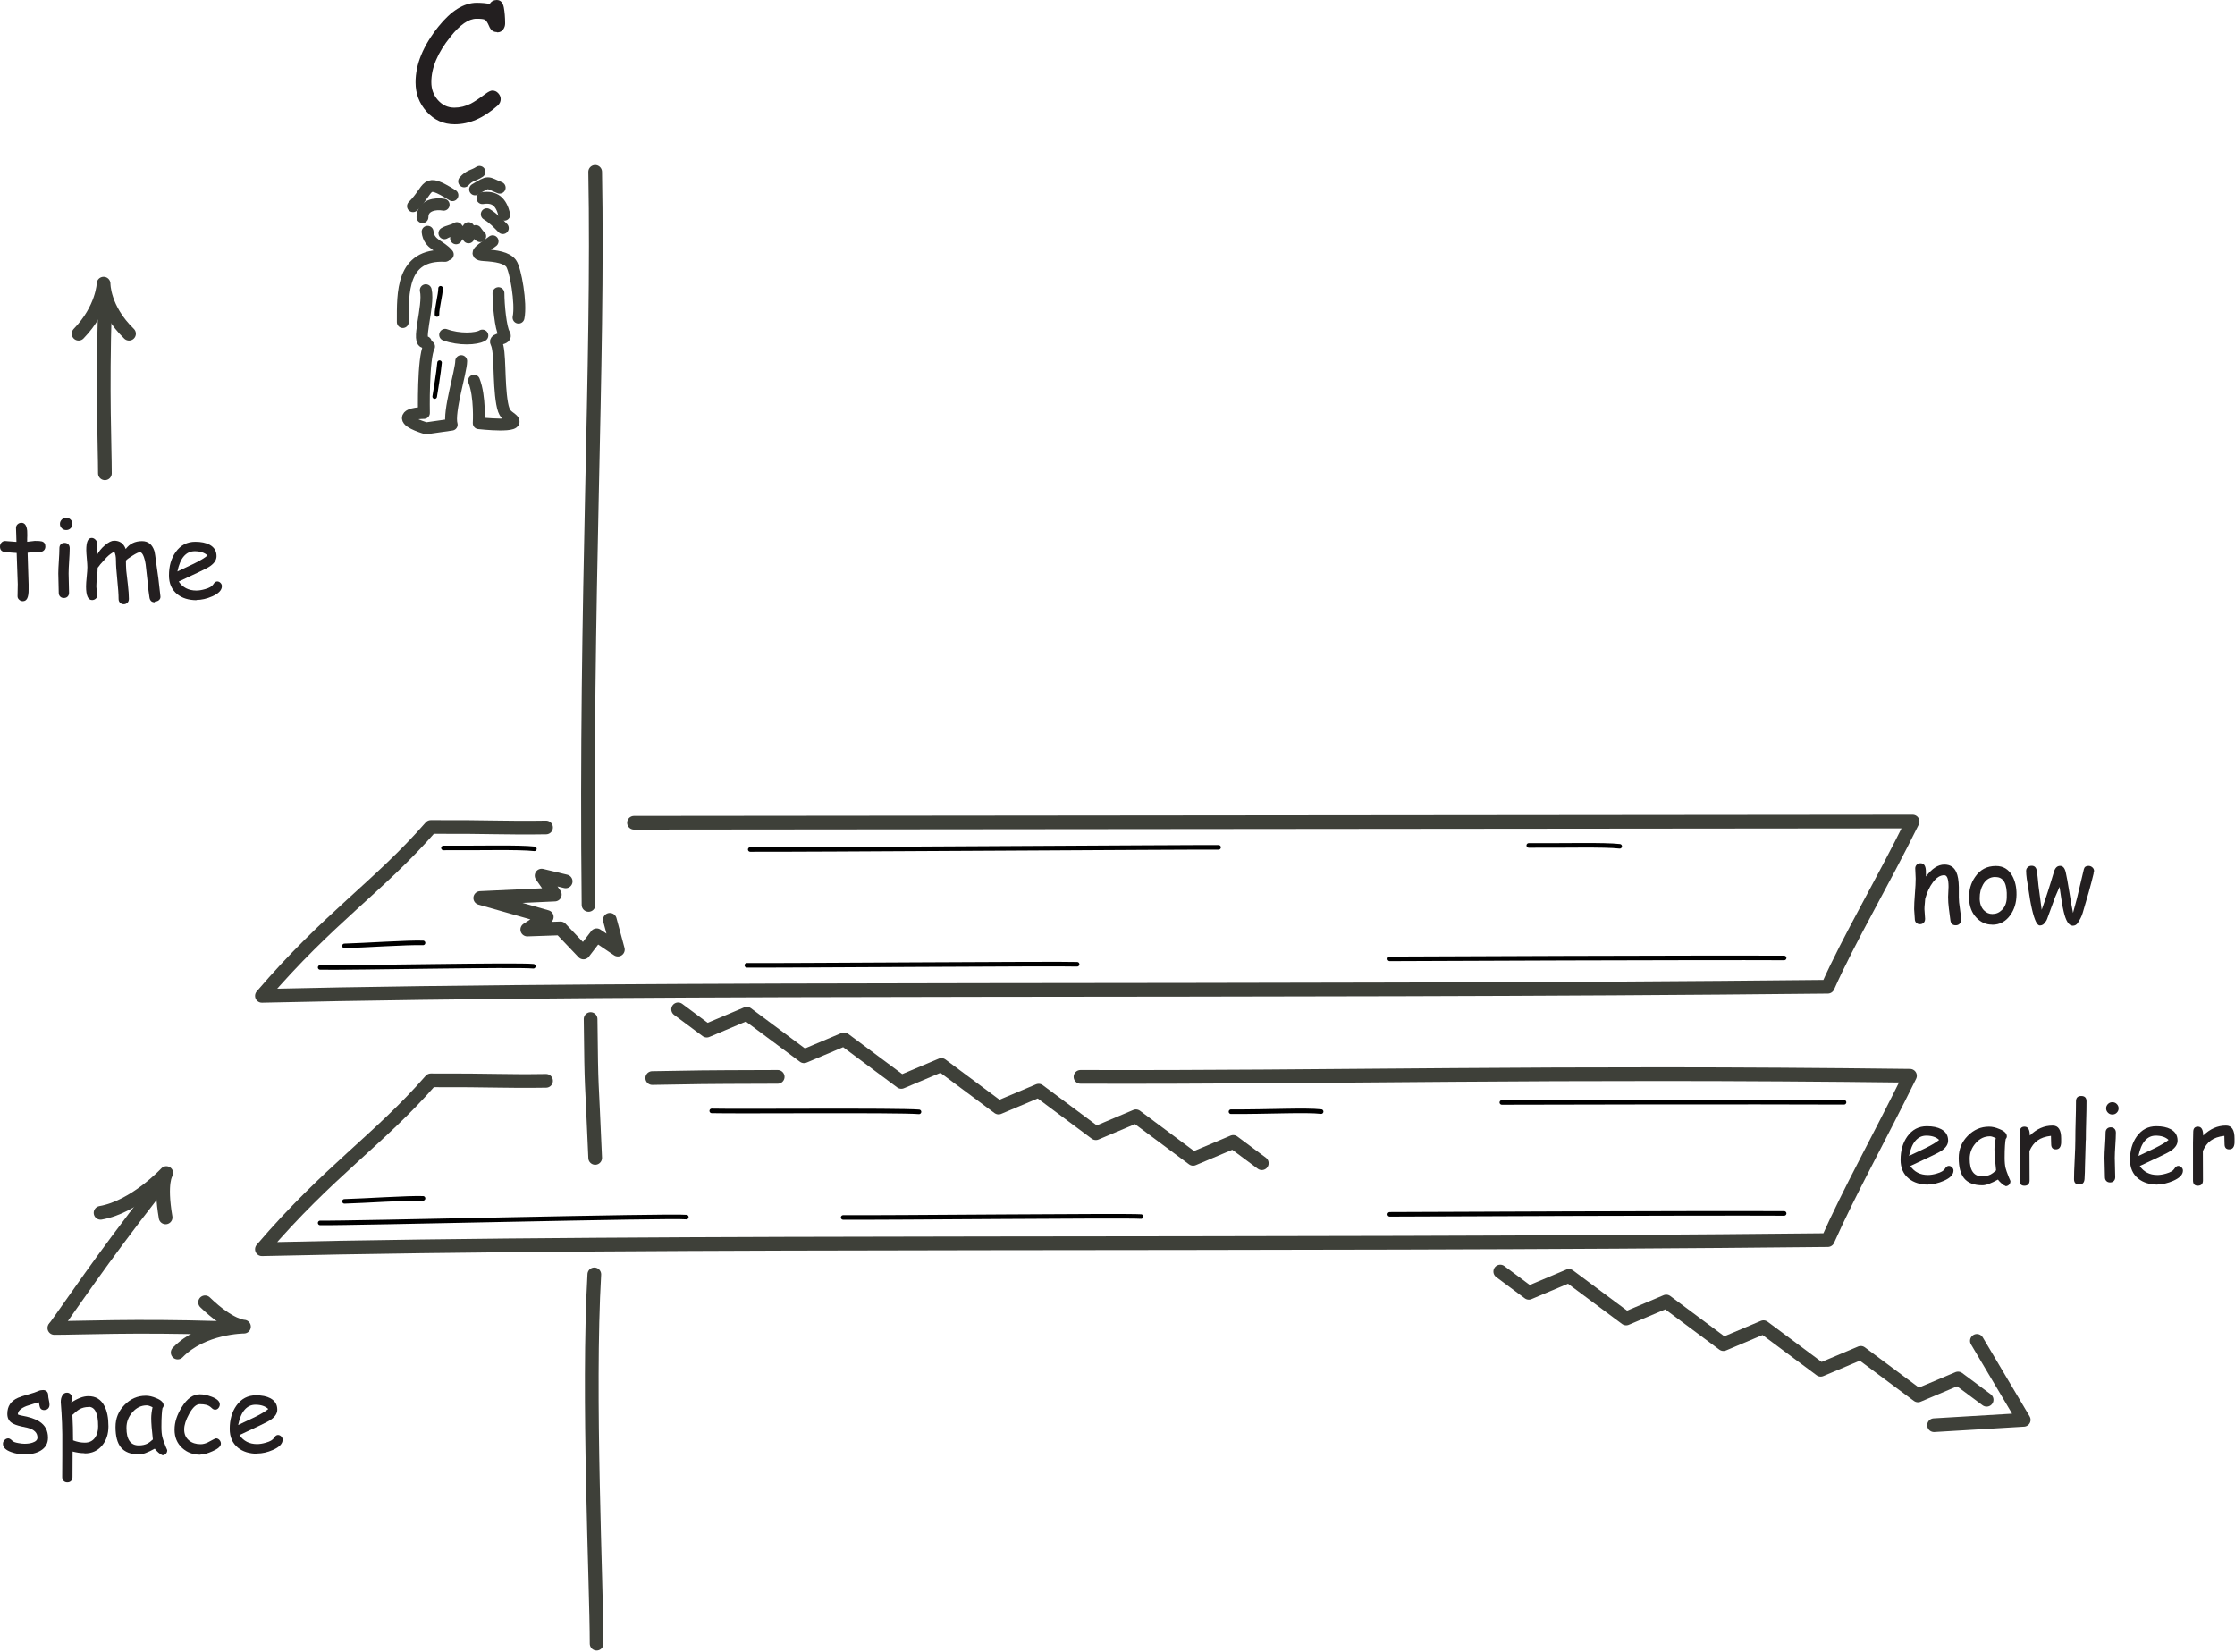 <?xml version="1.0" encoding="UTF-8" standalone="no"?>
<!DOCTYPE svg PUBLIC "-//W3C//DTD SVG 1.1//EN" "http://www.w3.org/Graphics/SVG/1.1/DTD/svg11.dtd">
<svg width="100%" height="100%" viewBox="0 0 1020 754" version="1.1" xmlns="http://www.w3.org/2000/svg" xmlns:xlink="http://www.w3.org/1999/xlink" xml:space="preserve" xmlns:serif="http://www.serif.com/" style="fill-rule:evenodd;clip-rule:evenodd;stroke-linecap:round;stroke-linejoin:round;stroke-miterlimit:2;">
    <g transform="matrix(1,0,0,1,-1.4,-36.15)">
        <g transform="matrix(4.167,0,0,4.167,0,0)">
            <path d="M64.793,107.788C64.418,74.082 65.918,48.577 65.52,27.5" style="fill:none;stroke:rgb(62,64,57);stroke-width:1.5px;"/>
        </g>
        <g transform="matrix(4.167,0,0,4.167,0,0)">
            <path d="M65.52,135.5C65.111,125.677 65.116,128.961 65.02,120.288" style="fill:none;stroke:rgb(62,64,57);stroke-width:1.5px;"/>
        </g>
        <g transform="matrix(4.167,0,0,4.167,0,0)">
            <path d="M49.007,34.221C49.444,33.954 49.951,33.939 50.367,33.661" style="fill:none;stroke:rgb(62,64,57);stroke-width:1.3px;"/>
        </g>
        <g transform="matrix(4.167,0,0,4.167,0,0)">
            <path d="M51.648,33.661L51.648,34.674" style="fill:none;stroke:rgb(62,64,57);stroke-width:1.3px;"/>
        </g>
        <g transform="matrix(4.167,0,0,4.167,0,0)">
            <path d="M50.927,34.061C50.711,34.299 50.431,34.494 50.287,34.781" style="fill:none;stroke:rgb(62,64,57);stroke-width:1.3px;"/>
        </g>
        <g transform="matrix(4.167,0,0,4.167,0,0)">
            <path d="M49.887,30.06C46.719,28.08 47.539,29.288 45.566,31.26" style="fill:none;stroke:rgb(62,64,57);stroke-width:1.3px;"/>
        </g>
        <g transform="matrix(4.167,0,0,4.167,0,0)">
            <path d="M48.927,31.1C48.044,30.93 46.606,31.146 46.606,32.46" style="fill:none;stroke:rgb(62,64,57);stroke-width:1.3px;"/>
        </g>
        <g transform="matrix(4.167,0,0,4.167,0,0)">
            <path d="M52.368,29.42C53.968,28.459 53.616,28.655 55.062,29.233" style="fill:none;stroke:rgb(62,64,57);stroke-width:1.3px;"/>
        </g>
        <g transform="matrix(4.167,0,0,4.167,0,0)">
            <path d="M53.168,30.38C54.552,30.167 55.221,30.804 55.568,32.194" style="fill:none;stroke:rgb(62,64,57);stroke-width:1.3px;"/>
        </g>
        <g transform="matrix(4.167,0,0,4.167,0,0)">
            <path d="M53.648,32.14C54.412,32.613 54.822,33.074 55.408,33.661" style="fill:none;stroke:rgb(62,64,57);stroke-width:1.3px;"/>
        </g>
        <g transform="matrix(4.167,0,0,4.167,0,0)">
            <path d="M51.167,28.54C51.757,27.851 52.177,27.946 52.848,27.499" style="fill:none;stroke:rgb(62,64,57);stroke-width:1.3px;"/>
        </g>
        <g transform="matrix(4.167,0,0,4.167,0,0)">
            <path d="M52.448,33.981C52.887,34.53 52.671,34.412 52.928,34.541" style="fill:none;stroke:rgb(62,64,57);stroke-width:1.3px;"/>
        </g>
        <g transform="matrix(4.167,0,0,4.167,0,0)">
            <path d="M47.166,34.061C47.317,35.491 48.598,35.564 49.38,36.541" style="fill:none;stroke:rgb(62,64,57);stroke-width:1.3px;"/>
        </g>
        <g transform="matrix(4.167,0,0,4.167,0,0)">
            <path d="M49.087,36.702C44.288,36.474 44.451,40.768 44.451,43.949" style="fill:none;stroke:rgb(62,64,57);stroke-width:1.3px;"/>
        </g>
        <g transform="matrix(4.167,0,0,4.167,0,0)">
            <path d="M46.968,40.461C47.376,42.202 45.832,46.468 46.968,46.143" style="fill:none;stroke:rgb(62,64,57);stroke-width:1.3px;"/>
        </g>
        <g transform="matrix(4.167,0,0,4.167,0,0)">
            <path d="M47.327,46.624C46.645,47.93 46.766,53.906 46.766,53.906C46.766,53.906 45.006,53.906 45.006,54.466C45.006,55.026 47.006,55.586 47.006,55.586L49.807,55.186C49.407,53.826 50.847,49.344 50.847,48.224" style="fill:none;stroke:rgb(62,64,57);stroke-width:1.3px;"/>
        </g>
        <g transform="matrix(4.167,0,0,4.167,0,0)">
            <path d="M54.288,35.101C53.248,35.901 51.968,36.541 53.328,36.621C54.688,36.702 55.833,36.89 56.313,37.53C56.793,38.17 57.451,41.917 57.126,43.461" style="fill:none;stroke:rgb(62,64,57);stroke-width:1.3px;"/>
        </g>
        <g transform="matrix(4.167,0,0,4.167,0,0)">
            <path d="M54.928,40.782C54.928,42.063 55.168,44.623 55.568,45.264C55.969,45.904 54.396,45.689 54.688,46.224C55.168,47.104 54.91,50.477 55.328,52.865C55.539,54.068 55.876,54.141 56.369,54.546C57.676,55.577 52.768,55.026 52.768,55.026C52.768,55.026 52.941,52.114 52.251,50.368" style="fill:none;stroke:rgb(62,64,57);stroke-width:1.3px;"/>
        </g>
        <g transform="matrix(4.167,0,0,4.167,0,0)">
            <path d="M49.087,45.344C50.607,45.904 52.528,45.824 53.168,45.424" style="fill:none;stroke:rgb(62,64,57);stroke-width:1.3px;"/>
        </g>
        <g transform="matrix(4.167,0,0,4.167,0,0)">
            <path d="M8.942,45.225C11.594,42.485 11.682,39.745 11.682,39.745C11.682,39.745 11.638,42.485 14.467,45.225" style="fill:none;stroke:rgb(62,64,57);stroke-width:1.5px;"/>
        </g>
        <g transform="matrix(4.167,0,0,4.167,0,0)">
            <path d="M11.826,42.341C11.538,51.86 11.826,57.629 11.826,60.514" style="fill:none;stroke:rgb(62,64,57);stroke-width:1.5px;"/>
        </g>
        <g transform="matrix(4.167,0,0,4.167,0,0)">
            <path d="M4.74,69.155C4.656,69.155 4.56,69.155 4.452,69.143C4.344,69.131 4.248,69.131 4.164,69.131C4.068,69.131 3.804,69.155 3.36,69.215L3.468,72.683L3.468,73.235C3.48,74.099 3.276,74.519 2.844,74.519C2.688,74.519 2.556,74.471 2.436,74.363C2.316,74.255 2.256,74.135 2.256,73.979C2.256,73.835 2.256,73.619 2.268,73.319C2.28,73.019 2.28,72.803 2.28,72.659L2.16,69.239C1.872,69.227 1.44,69.191 0.852,69.131C0.504,69.083 0.336,68.891 0.336,68.543C0.336,68.375 0.384,68.231 0.492,68.111C0.6,67.991 0.732,67.931 0.9,67.931L2.136,68.027C2.136,67.823 2.124,67.559 2.112,67.223C2.1,66.887 2.088,66.647 2.088,66.503C2.088,66.335 2.148,66.203 2.268,66.095C2.388,65.987 2.52,65.939 2.688,65.939C3.048,65.939 3.252,66.227 3.312,66.803C3.324,66.947 3.324,67.115 3.324,67.319L3.312,67.655L3.312,68.015C3.804,67.955 4.08,67.919 4.152,67.919C4.56,67.919 4.824,67.943 4.944,67.979C5.184,68.063 5.304,68.243 5.304,68.531C5.304,68.699 5.256,68.843 5.148,68.951C5.04,69.059 4.908,69.119 4.74,69.119L4.74,69.155Z" style="fill:rgb(35,31,32);fill-rule:nonzero;"/>
        </g>
        <g transform="matrix(4.167,0,0,4.167,0,0)">
            <path d="M7.586,66.731C7.394,66.731 7.238,66.671 7.106,66.539C6.974,66.407 6.902,66.251 6.902,66.059C6.902,65.867 6.974,65.711 7.106,65.579C7.238,65.447 7.394,65.387 7.586,65.387C7.778,65.387 7.934,65.447 8.066,65.579C8.198,65.711 8.27,65.867 8.27,66.059C8.27,66.251 8.198,66.407 8.066,66.539C7.934,66.671 7.778,66.731 7.586,66.731ZM7.85,71.483C7.85,71.723 7.862,72.071 7.874,72.539C7.886,73.007 7.898,73.355 7.898,73.595C7.898,73.763 7.85,73.907 7.742,74.015C7.634,74.123 7.502,74.171 7.334,74.171C7.166,74.171 7.034,74.123 6.926,74.015C6.818,73.907 6.77,73.763 6.77,73.595C6.77,73.355 6.758,73.007 6.746,72.539C6.734,72.071 6.722,71.723 6.722,71.483C6.722,71.111 6.746,70.655 6.782,70.103C6.818,69.551 6.842,69.095 6.842,68.723C6.842,68.543 6.89,68.399 6.998,68.291C7.106,68.183 7.238,68.135 7.406,68.135C7.574,68.135 7.706,68.183 7.814,68.291C7.922,68.399 7.97,68.543 7.97,68.723C7.97,69.095 7.946,69.551 7.91,70.103C7.874,70.655 7.85,71.111 7.85,71.483Z" style="fill:rgb(35,31,32);fill-rule:nonzero;"/>
        </g>
        <g transform="matrix(4.167,0,0,4.167,0,0)">
            <path d="M17.272,74.639C16.948,74.639 16.768,74.471 16.708,74.123C16.636,73.691 16.564,73.091 16.492,72.299L16.288,70.487C16.252,70.211 16.192,69.947 16.096,69.683C15.964,69.323 15.82,69.155 15.664,69.155C15.52,69.155 15.256,69.275 14.86,69.527C14.488,69.755 14.248,69.935 14.128,70.067C14.128,70.439 14.14,70.799 14.164,71.171L14.344,72.731C14.416,73.355 14.452,73.859 14.452,74.267C14.452,74.435 14.404,74.579 14.296,74.687C14.188,74.795 14.056,74.855 13.888,74.855C13.72,74.855 13.588,74.795 13.48,74.687C13.372,74.579 13.324,74.435 13.324,74.267C13.324,73.787 13.276,73.103 13.18,72.167C13.084,71.231 13.036,70.547 13.036,70.067C13.036,69.647 12.976,69.335 12.856,69.107C12.58,69.227 12.304,69.431 12.016,69.719L11.32,70.487C11.26,70.583 11.164,70.703 11.032,70.859C11.032,71.099 11.008,71.435 10.96,71.891C10.912,72.347 10.888,72.683 10.888,72.899C10.888,73.019 10.912,73.175 10.948,73.391C10.984,73.607 11.008,73.751 11.008,73.847C11.008,74.003 10.948,74.135 10.828,74.243C10.708,74.351 10.576,74.399 10.42,74.399C9.976,74.399 9.76,73.907 9.76,72.899C9.76,72.659 9.784,72.311 9.832,71.843C9.88,71.375 9.904,71.027 9.904,70.787C9.904,70.583 9.88,70.283 9.844,69.863C9.808,69.443 9.784,69.131 9.784,68.915C9.784,68.027 9.976,67.595 10.372,67.595C10.528,67.595 10.66,67.655 10.792,67.787C10.924,67.919 10.984,68.063 10.984,68.219C10.984,68.291 10.972,68.399 10.948,68.555C10.924,68.711 10.912,68.831 10.912,68.915L10.924,69.527C11.128,69.107 11.428,68.735 11.824,68.399C12.22,68.063 12.556,67.895 12.832,67.895C13.456,67.895 13.876,68.195 14.104,68.807C14.32,68.519 14.572,68.303 14.872,68.159C15.172,68.015 15.508,67.943 15.892,67.943C16.552,67.943 16.996,68.291 17.236,68.999C17.284,69.143 17.368,69.683 17.488,70.643C17.596,71.315 17.74,72.419 17.908,74.003C17.92,74.159 17.872,74.291 17.752,74.399C17.632,74.507 17.488,74.555 17.32,74.555L17.272,74.639Z" style="fill:rgb(35,31,32);fill-rule:nonzero;"/>
        </g>
        <g transform="matrix(4.167,0,0,4.167,0,0)">
            <path d="M21.89,74.411C21.002,74.411 20.294,74.195 19.742,73.751C19.142,73.259 18.842,72.587 18.842,71.699C18.842,70.679 19.082,69.839 19.574,69.143C20.114,68.387 20.822,68.015 21.722,68.015C22.37,68.015 22.886,68.123 23.294,68.339C23.798,68.615 24.05,69.023 24.05,69.587C24.05,69.983 23.834,70.331 23.39,70.655C23.198,70.799 22.79,71.015 22.154,71.315L19.91,72.371C20.126,72.695 20.39,72.935 20.714,73.103C21.038,73.271 21.41,73.355 21.842,73.355C22.118,73.355 22.43,73.307 22.802,73.199C23.27,73.067 23.558,72.899 23.69,72.683C23.822,72.467 23.966,72.359 24.122,72.359C24.254,72.359 24.374,72.407 24.482,72.515C24.59,72.623 24.638,72.743 24.638,72.875C24.638,73.307 24.29,73.679 23.582,73.991C22.982,74.255 22.406,74.387 21.83,74.387L21.89,74.411ZM21.674,69.047C21.194,69.047 20.798,69.227 20.474,69.599C20.15,69.971 19.922,70.523 19.766,71.267L21.566,70.415C22.274,70.067 22.766,69.767 23.066,69.515C22.73,69.203 22.262,69.047 21.65,69.047L21.674,69.047Z" style="fill:rgb(35,31,32);fill-rule:nonzero;"/>
        </g>
        <g transform="matrix(4.167,0,0,4.167,0,0)">
            <path d="M22.796,151.316C25.536,153.968 27.056,153.981 27.056,153.981C27.056,153.981 22.536,153.987 19.796,156.816" style="fill:none;stroke:rgb(62,64,57);stroke-width:1.5px;"/>
        </g>
        <g transform="matrix(4.167,0,0,4.167,0,0)">
            <path d="M24.459,154.125C14.94,153.837 9.171,154.125 6.286,154.125" style="fill:none;stroke:rgb(62,64,57);stroke-width:1.5px;"/>
        </g>
        <g transform="matrix(4.167,0,0,4.167,0,0)">
            <path d="M11.349,141.515C15.107,140.872 18.552,137.157 18.552,137.157C18.552,137.157 17.811,138.133 18.474,142.015" style="fill:none;stroke:rgb(62,64,57);stroke-width:1.5px;"/>
        </g>
        <g transform="matrix(4.167,0,0,4.167,0,0)">
            <path d="M17.134,139.337C11.277,146.846 8.1,151.671 6.396,153.998" style="fill:none;stroke:rgb(62,64,57);stroke-width:1.5px;"/>
        </g>
        <g transform="matrix(4.167,0,0,4.167,0,0)">
            <path d="M5.195,163.12C4.979,163.12 4.835,163.048 4.751,162.904C4.691,162.796 4.643,162.592 4.595,162.268C4.295,162.34 3.851,162.472 3.239,162.676C2.603,162.928 2.291,163.228 2.291,163.6C2.411,163.648 2.519,163.684 2.639,163.708C3.539,163.864 4.199,164.08 4.643,164.368C5.279,164.776 5.591,165.364 5.591,166.144C5.591,166.78 5.315,167.248 4.763,167.572C4.307,167.836 3.743,167.968 3.035,167.968C2.519,167.968 2.039,167.884 1.571,167.716C0.959,167.5 0.659,167.2 0.659,166.804C0.659,166.648 0.719,166.516 0.839,166.396C0.959,166.276 1.091,166.216 1.247,166.216C1.367,166.216 1.523,166.312 1.715,166.504C1.811,166.6 2.015,166.672 2.351,166.732C2.615,166.78 2.831,166.804 3.011,166.804C3.347,166.804 3.635,166.768 3.887,166.684C4.259,166.564 4.439,166.384 4.439,166.132C4.439,165.592 4.079,165.244 3.335,165.052L2.723,164.92C2.195,164.8 1.835,164.668 1.619,164.512C1.295,164.296 1.139,163.972 1.139,163.528C1.139,162.7 1.523,162.124 2.303,161.776C2.543,161.668 2.915,161.548 3.431,161.404C3.947,161.26 4.307,161.14 4.535,161.032C4.691,160.96 4.859,160.924 5.051,160.924C5.219,160.924 5.351,160.972 5.459,161.08C5.567,161.188 5.615,161.332 5.615,161.512C5.615,161.632 5.639,161.8 5.687,162.016C5.735,162.232 5.759,162.4 5.759,162.52C5.759,162.7 5.711,162.844 5.603,162.952C5.495,163.06 5.363,163.108 5.195,163.108L5.195,163.12Z" style="fill:rgb(35,31,32);fill-rule:nonzero;"/>
        </g>
        <g transform="matrix(4.167,0,0,4.167,0,0)">
            <path d="M9.572,167.836C9.176,167.836 8.756,167.776 8.288,167.656L8.276,170.452C8.276,170.62 8.228,170.764 8.12,170.872C8.012,170.98 7.88,171.028 7.712,171.028C7.544,171.028 7.412,170.98 7.304,170.872C7.196,170.764 7.148,170.62 7.148,170.452L7.16,168.112L7.16,165.772C7.148,164.908 7.124,164.14 7.076,163.432L6.992,162.244C6.992,161.968 7.04,161.74 7.148,161.548C7.268,161.32 7.436,161.212 7.664,161.212C7.82,161.212 7.94,161.26 8.048,161.368C8.156,161.476 8.204,161.608 8.204,161.764C8.204,161.8 8.204,161.86 8.192,161.956C8.168,162.076 8.156,162.184 8.144,162.292C8.48,162.064 8.804,161.896 9.116,161.776C9.428,161.656 9.728,161.596 10.016,161.596C10.82,161.596 11.396,161.944 11.768,162.664C12.068,163.228 12.212,163.96 12.212,164.896C12.212,165.748 11.984,166.432 11.528,166.984C11.048,167.572 10.412,167.86 9.608,167.86L9.572,167.836ZM10.016,162.784C9.656,162.784 9.332,162.868 9.044,163.024C8.84,163.144 8.588,163.348 8.264,163.648C8.312,164.536 8.336,165.448 8.336,166.432C8.768,166.6 9.188,166.684 9.62,166.684C10.112,166.684 10.484,166.504 10.748,166.132C10.976,165.808 11.084,165.4 11.084,164.896C11.084,164.176 11,163.648 10.82,163.288C10.64,162.928 10.376,162.76 10.016,162.76L10.016,162.784Z" style="fill:rgb(35,31,32);fill-rule:nonzero;"/>
        </g>
        <g transform="matrix(4.167,0,0,4.167,0,0)">
            <path d="M18.075,168.016C18.003,168.016 17.871,167.932 17.679,167.764C17.499,167.608 17.367,167.464 17.283,167.344C16.911,167.548 16.587,167.704 16.299,167.812C16.011,167.92 15.771,167.968 15.579,167.968C14.655,167.968 13.995,167.716 13.575,167.2C13.179,166.708 12.987,165.976 12.987,164.968C12.987,164.02 13.311,163.228 13.971,162.556C14.631,161.884 15.399,161.548 16.311,161.548C16.659,161.548 17.031,161.632 17.451,161.812C17.991,162.028 18.255,162.292 18.255,162.604C18.255,162.712 18.219,162.808 18.135,162.892C18.099,163.036 18.075,163.276 18.051,163.624C18.027,163.972 18.015,164.404 18.015,164.944C18.015,165.436 18.051,165.808 18.123,166.096C18.159,166.264 18.279,166.6 18.483,167.116C18.507,167.188 18.555,167.284 18.615,167.416L18.651,167.512C18.651,167.668 18.603,167.8 18.495,167.908C18.387,168.016 18.267,168.064 18.123,168.064L18.075,168.016ZM16.899,163.996C16.899,163.828 16.911,163.648 16.935,163.444C16.959,163.24 16.995,163.036 17.043,162.808C16.899,162.736 16.779,162.688 16.671,162.652C16.563,162.616 16.479,162.604 16.419,162.604C15.807,162.604 15.291,162.844 14.847,163.348C14.403,163.852 14.187,164.416 14.187,165.064C14.187,165.712 14.295,166.18 14.523,166.504C14.751,166.828 15.087,166.984 15.543,166.984C15.915,166.984 16.227,166.912 16.491,166.78C16.635,166.708 16.827,166.564 17.079,166.336C16.959,165.292 16.899,164.524 16.899,164.008L16.899,163.996Z" style="fill:rgb(35,31,32);fill-rule:nonzero;"/>
        </g>
        <g transform="matrix(4.167,0,0,4.167,0,0)">
            <path d="M22.297,168.004C21.493,168.004 20.833,167.764 20.293,167.272C19.729,166.756 19.453,166.096 19.453,165.256C19.453,164.452 19.717,163.648 20.245,162.796C20.833,161.848 21.481,161.392 22.225,161.392C22.609,161.392 23.029,161.476 23.509,161.656C24.109,161.884 24.409,162.16 24.409,162.496C24.409,162.64 24.361,162.772 24.265,162.892C24.169,163.012 24.049,163.072 23.905,163.072C23.785,163.072 23.689,163.036 23.605,162.964C23.521,162.892 23.437,162.82 23.353,162.748C23.125,162.568 22.753,162.472 22.225,162.472C21.829,162.472 21.445,162.82 21.049,163.54C20.689,164.2 20.509,164.752 20.509,165.232C20.509,165.748 20.677,166.144 21.037,166.444C21.373,166.72 21.793,166.852 22.309,166.852C22.549,166.852 22.801,166.792 23.065,166.672L23.749,166.312C23.869,166.252 23.953,166.216 24.001,166.216C24.145,166.216 24.265,166.276 24.373,166.396C24.481,166.516 24.529,166.648 24.529,166.792C24.529,167.08 24.229,167.356 23.617,167.62C23.089,167.86 22.657,167.98 22.309,167.98L22.297,168.004Z" style="fill:rgb(35,31,32);fill-rule:nonzero;"/>
        </g>
        <g transform="matrix(4.167,0,0,4.167,0,0)">
            <path d="M28.544,167.896C27.656,167.896 26.948,167.68 26.396,167.236C25.796,166.744 25.496,166.072 25.496,165.184C25.496,164.164 25.736,163.324 26.228,162.628C26.768,161.872 27.476,161.5 28.376,161.5C29.024,161.5 29.54,161.608 29.948,161.824C30.452,162.1 30.704,162.508 30.704,163.072C30.704,163.468 30.488,163.816 30.044,164.14C29.852,164.284 29.444,164.5 28.808,164.8L26.564,165.856C26.78,166.18 27.044,166.42 27.368,166.588C27.692,166.756 28.064,166.84 28.496,166.84C28.772,166.84 29.084,166.792 29.456,166.684C29.924,166.552 30.212,166.384 30.344,166.168C30.476,165.952 30.62,165.844 30.776,165.844C30.908,165.844 31.028,165.892 31.136,166C31.244,166.108 31.292,166.228 31.292,166.36C31.292,166.792 30.944,167.164 30.236,167.476C29.636,167.74 29.06,167.872 28.484,167.872L28.544,167.896ZM28.328,162.532C27.848,162.532 27.452,162.712 27.128,163.084C26.804,163.456 26.576,164.008 26.42,164.752L28.22,163.9C28.928,163.552 29.42,163.252 29.72,163C29.384,162.688 28.916,162.532 28.304,162.532L28.328,162.532Z" style="fill:rgb(35,31,32);fill-rule:nonzero;"/>
        </g>
        <g transform="matrix(4.167,0,0,4.167,0,0)">
            <path d="M71.77,126.75C77.77,126.659 75.591,126.651 85.511,126.62" style="fill:none;stroke:rgb(62,64,57);stroke-width:1.5px;"/>
        </g>
        <g transform="matrix(4.167,0,0,4.167,0,0)">
            <path d="M118.674,126.62C146.291,126.709 169.961,126.012 209.52,126.5C206.161,133.322 202.854,139.239 200.52,144.5C138.808,145.157 73.02,144.461 29.02,145.5C36.298,136.977 41.867,133.496 47.52,127.001C54.38,126.979 55.498,127.127 60.141,127.057" style="fill:none;stroke:rgb(62,64,57);stroke-width:1.5px;"/>
        </g>
        <g transform="matrix(4.167,0,0,4.167,0,0)">
            <path d="M54.722,12.186C54.344,12.186 54.074,11.97 53.894,11.52C53.732,11.142 53.588,10.926 53.444,10.836C53.318,10.764 53.012,10.728 52.526,10.728C51.662,10.728 50.726,11.376 49.682,12.69C48.26,14.454 47.576,16.092 47.576,17.676C47.576,18.432 47.81,19.08 48.296,19.638C48.8,20.196 49.394,20.466 50.096,20.466C50.708,20.466 51.302,20.322 51.914,20.016C52.256,19.836 52.778,19.494 53.48,18.972C53.822,18.72 54.074,18.594 54.254,18.594C54.506,18.594 54.722,18.684 54.902,18.882C55.082,19.08 55.172,19.296 55.172,19.53C55.172,19.8 55.064,20.034 54.848,20.232C53.282,21.618 51.734,22.284 50.132,22.284C48.908,22.284 47.9,21.834 47.054,20.898C46.244,19.98 45.848,18.936 45.848,17.694C45.848,15.696 46.676,13.698 48.35,11.592C49.754,9.846 51.14,8.982 52.562,8.982C52.85,8.982 53.102,9 53.336,9.018C53.57,9.036 53.768,9.072 53.948,9.126C54.146,8.82 54.416,8.676 54.74,8.676C55.154,8.676 55.406,8.946 55.514,9.486C55.604,9.972 55.658,10.548 55.658,11.25C55.658,11.484 55.586,11.7 55.46,11.88C55.298,12.114 55.082,12.222 54.794,12.222L54.722,12.186Z" style="fill:rgb(35,31,32);fill-rule:nonzero;"/>
        </g>
        <g transform="matrix(4.167,0,0,4.167,0,0)">
            <path d="M164.646,147.944L167.778,150.276L172.169,148.422L175.3,150.753L178.432,153.085L182.823,151.231L185.954,153.563L189.086,155.894L193.477,154.04L196.608,156.372L199.74,158.703L204.131,156.85L207.262,159.181L210.394,161.512L214.785,159.659L217.916,161.99" style="fill:none;stroke:rgb(62,64,57);stroke-width:1.5px;"/>
        </g>
        <g transform="matrix(4.167,0,0,4.167,0,0)">
            <path d="M74.607,119.226L77.738,121.557L82.13,119.704L85.261,122.035L88.392,124.366L92.784,122.513L95.915,124.844L99.046,127.175L103.438,125.322L109.7,129.984L114.091,128.131L117.223,130.462L120.354,132.793L124.745,130.94L127.877,133.271L131.008,135.602L135.399,133.749L138.531,136.08" style="fill:none;stroke:rgb(62,64,57);stroke-width:1.5px;"/>
        </g>
        <g transform="matrix(4.167,0,0,4.167,0,0)">
            <path d="M62.291,105.209L59.653,104.581L61.098,106.654L52.933,107.031L60.218,109.103L58.083,110.485L61.726,110.359L64.238,112.997L65.683,111.113L68.006,112.683L67.127,109.417" style="fill:none;stroke:rgb(62,64,57);stroke-width:1.5px;"/>
        </g>
        <g transform="matrix(4.167,0,0,4.167,0,0)">
            <path d="M65.426,148.254C64.673,161.318 65.678,182.422 65.678,188.702" style="fill:none;stroke:rgb(62,64,57);stroke-width:1.5px;"/>
        </g>
        <g transform="matrix(4.167,0,0,4.167,0,0)">
            <path d="M69.77,98.788L209.809,98.655C206.45,105.477 202.854,111.489 200.52,116.75C138.808,117.407 73.02,116.711 29.02,117.75C36.298,109.227 41.867,105.746 47.52,99.251C54.38,99.229 55.498,99.377 60.141,99.307" style="fill:none;stroke:rgb(62,64,57);stroke-width:1.5px;"/>
        </g>
        <g transform="matrix(4.167,0,0,4.167,0,0)">
            <path d="M211.538,138.425C210.65,138.425 209.942,138.209 209.39,137.765C208.79,137.273 208.49,136.601 208.49,135.713C208.49,134.693 208.73,133.853 209.222,133.157C209.762,132.401 210.47,132.029 211.37,132.029C212.018,132.029 212.534,132.137 212.942,132.353C213.446,132.629 213.698,133.037 213.698,133.601C213.698,133.997 213.482,134.345 213.038,134.669C212.846,134.813 212.438,135.029 211.802,135.329L209.558,136.385C209.774,136.709 210.038,136.949 210.362,137.117C210.686,137.285 211.058,137.369 211.49,137.369C211.766,137.369 212.078,137.321 212.45,137.213C212.918,137.081 213.206,136.913 213.338,136.697C213.47,136.481 213.614,136.373 213.77,136.373C213.902,136.373 214.022,136.421 214.13,136.529C214.238,136.637 214.286,136.757 214.286,136.889C214.286,137.321 213.938,137.693 213.23,138.005C212.63,138.269 212.054,138.401 211.478,138.401L211.538,138.425ZM211.322,133.061C210.842,133.061 210.446,133.241 210.122,133.613C209.798,133.985 209.57,134.537 209.414,135.281L211.214,134.429C211.922,134.081 212.414,133.781 212.714,133.529C212.378,133.217 211.91,133.061 211.298,133.061L211.322,133.061Z" style="fill:rgb(35,31,32);fill-rule:nonzero;"/>
        </g>
        <g transform="matrix(4.167,0,0,4.167,0,0)">
            <path d="M219.947,138.545C219.875,138.545 219.743,138.461 219.551,138.293C219.371,138.137 219.239,137.993 219.155,137.873C218.783,138.077 218.459,138.233 218.171,138.341C217.883,138.449 217.643,138.497 217.451,138.497C216.527,138.497 215.867,138.245 215.447,137.729C215.051,137.237 214.859,136.505 214.859,135.497C214.859,134.549 215.183,133.757 215.843,133.085C216.503,132.413 217.271,132.077 218.183,132.077C218.531,132.077 218.903,132.161 219.323,132.341C219.863,132.557 220.127,132.821 220.127,133.133C220.127,133.241 220.091,133.337 220.007,133.421C219.971,133.565 219.947,133.805 219.923,134.153C219.899,134.501 219.887,134.933 219.887,135.473C219.887,135.965 219.923,136.337 219.995,136.625C220.031,136.793 220.151,137.129 220.355,137.645C220.379,137.717 220.427,137.813 220.487,137.945L220.523,138.041C220.523,138.197 220.475,138.329 220.367,138.437C220.259,138.545 220.139,138.593 219.995,138.593L219.947,138.545ZM218.771,134.525C218.771,134.357 218.783,134.177 218.807,133.973C218.831,133.769 218.867,133.565 218.915,133.337C218.771,133.265 218.651,133.217 218.543,133.181C218.435,133.145 218.351,133.133 218.291,133.133C217.679,133.133 217.163,133.373 216.719,133.877C216.275,134.381 216.059,134.945 216.059,135.593C216.059,136.241 216.167,136.709 216.395,137.033C216.623,137.357 216.959,137.513 217.415,137.513C217.787,137.513 218.099,137.441 218.363,137.309C218.507,137.237 218.699,137.093 218.951,136.865C218.831,135.821 218.771,135.053 218.771,134.537L218.771,134.525Z" style="fill:rgb(35,31,32);fill-rule:nonzero;"/>
        </g>
        <g transform="matrix(4.167,0,0,4.167,0,0)">
            <path d="M226.077,133.829C226.053,134.321 225.861,134.561 225.489,134.561C225.153,134.561 224.985,134.369 224.985,133.985C224.985,133.913 224.985,133.781 224.973,133.577L224.961,133.085C224.337,133.157 223.845,133.325 223.473,133.601C223.125,133.853 222.837,134.225 222.609,134.741L222.621,137.957C222.621,138.353 222.429,138.545 222.045,138.545C221.697,138.545 221.529,138.353 221.529,137.957L221.529,133.841C221.529,133.709 221.529,133.517 221.541,133.253C221.553,132.989 221.553,132.797 221.553,132.665C221.553,132.269 221.721,132.077 222.069,132.077C222.453,132.077 222.645,132.401 222.645,133.049C223.401,132.317 224.217,131.957 225.141,131.957C225.465,131.957 225.693,132.077 225.849,132.317C226.005,132.557 226.077,132.905 226.077,133.385L226.077,133.829Z" style="fill:rgb(35,31,32);fill-rule:nonzero;"/>
        </g>
        <g transform="matrix(4.167,0,0,4.167,0,0)">
            <path d="M228.77,133.553L228.686,136.469C228.686,136.781 228.674,137.225 228.638,137.825C228.602,138.221 228.41,138.413 228.062,138.413C227.678,138.413 227.486,138.221 227.486,137.825C227.486,137.345 227.51,136.649 227.558,135.689C227.606,134.729 227.63,134.033 227.63,133.553C227.63,132.929 227.642,132.233 227.666,131.429C227.69,130.625 227.702,129.929 227.702,129.305C227.702,128.909 227.894,128.717 228.278,128.717C228.662,128.717 228.854,128.909 228.854,129.305C228.854,129.929 228.842,130.625 228.818,131.429C228.794,132.233 228.782,132.929 228.782,133.553L228.77,133.553Z" style="fill:rgb(35,31,32);fill-rule:nonzero;"/>
        </g>
        <g transform="matrix(4.167,0,0,4.167,0,0)">
            <path d="M231.686,130.745C231.494,130.745 231.338,130.685 231.206,130.553C231.074,130.421 231.002,130.265 231.002,130.073C231.002,129.881 231.074,129.725 231.206,129.593C231.338,129.461 231.494,129.401 231.686,129.401C231.878,129.401 232.034,129.461 232.166,129.593C232.298,129.725 232.37,129.881 232.37,130.073C232.37,130.265 232.298,130.421 232.166,130.553C232.034,130.685 231.878,130.745 231.686,130.745ZM231.95,135.497C231.95,135.737 231.962,136.085 231.974,136.553C231.986,137.021 231.998,137.369 231.998,137.609C231.998,137.777 231.95,137.921 231.842,138.029C231.734,138.137 231.602,138.185 231.434,138.185C231.266,138.185 231.134,138.137 231.026,138.029C230.918,137.921 230.87,137.777 230.87,137.609C230.87,137.369 230.858,137.021 230.846,136.553C230.834,136.085 230.822,135.737 230.822,135.497C230.822,135.125 230.846,134.669 230.882,134.117C230.918,133.565 230.942,133.109 230.942,132.737C230.942,132.557 230.99,132.413 231.098,132.305C231.206,132.197 231.338,132.149 231.506,132.149C231.674,132.149 231.806,132.197 231.914,132.305C232.022,132.413 232.07,132.557 232.07,132.737C232.07,133.109 232.046,133.565 232.01,134.117C231.974,134.669 231.95,135.125 231.95,135.497Z" style="fill:rgb(35,31,32);fill-rule:nonzero;"/>
        </g>
        <g transform="matrix(4.167,0,0,4.167,0,0)">
            <path d="M236.668,138.425C235.78,138.425 235.072,138.209 234.52,137.765C233.92,137.273 233.62,136.601 233.62,135.713C233.62,134.693 233.86,133.853 234.352,133.157C234.892,132.401 235.6,132.029 236.5,132.029C237.148,132.029 237.664,132.137 238.072,132.353C238.576,132.629 238.828,133.037 238.828,133.601C238.828,133.997 238.612,134.345 238.168,134.669C237.976,134.813 237.568,135.029 236.932,135.329L234.688,136.385C234.904,136.709 235.168,136.949 235.492,137.117C235.816,137.285 236.188,137.369 236.62,137.369C236.896,137.369 237.208,137.321 237.58,137.213C238.048,137.081 238.336,136.913 238.468,136.697C238.6,136.481 238.744,136.373 238.9,136.373C239.032,136.373 239.152,136.421 239.26,136.529C239.368,136.637 239.416,136.757 239.416,136.889C239.416,137.321 239.068,137.693 238.36,138.005C237.76,138.269 237.184,138.401 236.608,138.401L236.668,138.425ZM236.452,133.061C235.972,133.061 235.576,133.241 235.252,133.613C234.928,133.985 234.7,134.537 234.544,135.281L236.344,134.429C237.052,134.081 237.544,133.781 237.844,133.529C237.508,133.217 237.04,133.061 236.428,133.061L236.452,133.061Z" style="fill:rgb(35,31,32);fill-rule:nonzero;"/>
        </g>
        <g transform="matrix(4.167,0,0,4.167,0,0)">
            <path d="M245.066,133.829C245.042,134.321 244.85,134.561 244.478,134.561C244.142,134.561 243.974,134.369 243.974,133.985C243.974,133.913 243.974,133.781 243.962,133.577L243.95,133.085C243.326,133.157 242.834,133.325 242.462,133.601C242.114,133.853 241.826,134.225 241.598,134.741L241.61,137.957C241.61,138.353 241.418,138.545 241.034,138.545C240.686,138.545 240.518,138.353 240.518,137.957L240.518,133.841C240.518,133.709 240.518,133.517 240.53,133.253C240.542,132.989 240.542,132.797 240.542,132.665C240.542,132.269 240.71,132.077 241.058,132.077C241.442,132.077 241.634,132.401 241.634,133.049C242.39,132.317 243.206,131.957 244.13,131.957C244.454,131.957 244.682,132.077 244.838,132.317C244.994,132.557 245.066,132.905 245.066,133.385L245.066,133.829Z" style="fill:rgb(35,31,32);fill-rule:nonzero;"/>
        </g>
        <g transform="matrix(4.167,0,0,4.167,0,0)">
            <path d="M214.523,110.018C214.187,110.018 213.995,109.838 213.947,109.466L213.779,108.182C213.719,107.726 213.695,107.306 213.695,106.91C213.695,106.802 213.707,106.622 213.719,106.358C213.731,106.094 213.743,105.914 213.743,105.806C213.743,104.954 213.587,104.534 213.275,104.534C212.831,104.534 212.423,104.786 212.027,105.314C211.667,105.794 211.391,106.382 211.187,107.114C211.175,107.27 211.163,107.462 211.139,107.69C211.115,107.882 211.103,108.074 211.103,108.254C211.103,108.374 211.115,108.542 211.139,108.782C211.163,109.022 211.175,109.19 211.175,109.31C211.175,109.49 211.127,109.634 211.019,109.742C210.911,109.85 210.779,109.898 210.611,109.898C210.443,109.898 210.311,109.85 210.203,109.742C210.095,109.634 210.047,109.49 210.047,109.31C210.047,109.19 210.035,109.022 210.011,108.782C209.987,108.542 209.975,108.374 209.975,108.254C209.975,107.846 209.999,107.294 210.059,106.574C210.119,105.854 210.143,105.302 210.143,104.894C210.143,104.774 210.131,104.594 210.119,104.342C210.107,104.09 210.095,103.91 210.095,103.79C210.095,103.622 210.155,103.49 210.263,103.382C210.371,103.274 210.503,103.226 210.671,103.226C211.031,103.226 211.223,103.478 211.259,103.994L211.271,104.678C211.931,103.802 212.591,103.37 213.287,103.37C213.911,103.37 214.343,103.646 214.595,104.198C214.763,104.57 214.859,105.11 214.871,105.83L214.871,106.958C214.871,107.282 214.907,107.69 214.991,108.206C215.075,108.722 215.111,109.13 215.111,109.454C215.111,109.622 215.051,109.754 214.943,109.862C214.835,109.97 214.703,110.018 214.535,110.018L214.523,110.018Z" style="fill:rgb(35,31,32);fill-rule:nonzero;"/>
        </g>
        <g transform="matrix(4.167,0,0,4.167,0,0)">
            <path d="M218.512,109.946C217.852,109.946 217.3,109.706 216.82,109.214C216.292,108.674 216.016,107.966 215.992,107.054C215.968,106.166 216.184,105.398 216.652,104.726C217.204,103.922 217.948,103.526 218.932,103.526C219.724,103.526 220.312,103.874 220.72,104.594C221.044,105.182 221.2,105.866 221.188,106.682C221.176,107.558 220.948,108.29 220.504,108.914C220,109.61 219.352,109.958 218.524,109.958L218.512,109.946ZM218.872,104.726C218.296,104.726 217.852,104.99 217.528,105.542C217.276,105.986 217.156,106.478 217.156,107.054C217.156,107.63 217.312,108.062 217.624,108.386C217.888,108.65 218.188,108.782 218.536,108.782C218.944,108.782 219.292,108.638 219.592,108.338C219.928,108.002 220.096,107.57 220.12,107.006C220.18,105.482 219.784,104.738 218.908,104.738L218.872,104.726Z" style="fill:rgb(35,31,32);fill-rule:nonzero;"/>
        </g>
        <g transform="matrix(4.167,0,0,4.167,0,0)">
            <path d="M229.633,104.354C229.321,105.638 228.925,107.054 228.433,108.674C228.325,109.034 228.145,109.394 227.893,109.766C227.761,109.97 227.581,110.066 227.341,110.066C226.909,110.054 226.585,109.538 226.345,108.482C226.261,108.146 226.177,107.702 226.093,107.114L225.901,105.806L225.421,106.922L224.533,109.346C224.485,109.49 224.413,109.598 224.317,109.682C224.197,109.91 224.017,110.03 223.753,110.042C223.453,110.054 223.165,109.478 222.889,108.29C222.745,107.678 222.601,106.874 222.457,105.83L222.313,104.954C222.265,104.594 222.241,104.306 222.241,104.066C222.241,103.898 222.301,103.766 222.421,103.658C222.541,103.55 222.673,103.502 222.841,103.502C223.141,103.502 223.321,103.658 223.393,103.982C223.441,104.21 223.477,104.486 223.513,104.834L223.597,105.698L223.945,108.326C224.377,107.114 224.821,105.746 225.289,104.162C225.421,103.73 225.637,103.514 225.961,103.514C226.273,103.514 226.477,103.754 226.585,104.246C226.693,104.702 226.813,105.398 226.969,106.358C227.125,107.354 227.257,108.11 227.377,108.662L227.809,107.066L228.565,103.874C228.625,103.634 228.793,103.514 229.069,103.514C229.237,103.514 229.381,103.574 229.501,103.682C229.621,103.79 229.681,103.922 229.681,104.078C229.681,104.102 229.657,104.186 229.621,104.342L229.633,104.354Z" style="fill:rgb(35,31,32);fill-rule:nonzero;"/>
        </g>
        <g transform="matrix(4.167,0,0,4.167,0,0)">
            <path d="M216.846,155.537L221.977,164.187L212.154,164.773" style="fill:none;stroke:rgb(62,64,57);stroke-width:1.5px;"/>
        </g>
        <path d="M202.469,167.715C202.464,170.676 200.701,176.998 200.833,179.69" style="fill:none;stroke:black;stroke-width:2.08px;stroke-miterlimit:1.5;"/>
        <path d="M202.009,201.669C201.729,205.437 199.786,217.148 199.786,217.148" style="fill:none;stroke:black;stroke-width:2.08px;stroke-miterlimit:1.5;"/>
        <path d="M203.777,423.158C220.513,423.268 238.151,422.743 245.283,423.564" style="fill:none;stroke:black;stroke-width:2.08px;stroke-miterlimit:1.5;"/>
        <g transform="matrix(1,0,0,1,495.318,-1.141)">
            <path d="M203.777,423.158C220.513,423.268 238.151,422.743 245.283,423.564" style="fill:none;stroke:black;stroke-width:2.08px;stroke-miterlimit:1.5;"/>
        </g>
        <g transform="matrix(1,0,0,1,359.412,120.381)">
            <path d="M203.777,423.158C220.513,423.268 237.805,422.294 244.937,423.115" style="fill:none;stroke:black;stroke-width:2.08px;stroke-miterlimit:1.5;"/>
        </g>
        <path d="M147.505,477.691C161.733,477.925 237.309,476.351 244.813,477.147" style="fill:none;stroke:black;stroke-width:2.08px;stroke-miterlimit:1.5;"/>
        <g transform="matrix(1,0,0,1,0,116.603)">
            <path d="M147.505,477.691C161.733,477.925 307.127,474.249 314.631,475.045" style="fill:none;stroke:black;stroke-width:2.08px;stroke-miterlimit:1.5;"/>
        </g>
        <path d="M158.594,467.848C167.56,467.617 187.424,466.241 194.465,466.484" style="fill:none;stroke:black;stroke-width:2.08px;stroke-miterlimit:1.5;"/>
        <g transform="matrix(1,0,0,1,0,116.603)">
            <path d="M158.594,467.848C167.56,467.617 187.424,466.241 194.465,466.484" style="fill:none;stroke:black;stroke-width:2.08px;stroke-miterlimit:1.5;"/>
        </g>
        <path d="M635.667,473.77C646.379,473.694 778.175,473.167 815.644,473.355" style="fill:none;stroke:black;stroke-width:2.08px;stroke-miterlimit:1.5;"/>
        <g transform="matrix(1,0,0,1,0,116.603)">
            <path d="M635.667,473.77C646.379,473.694 778.175,473.167 815.644,473.355" style="fill:none;stroke:black;stroke-width:2.08px;stroke-miterlimit:1.5;"/>
        </g>
        <g transform="matrix(1,0,0,1,27.325,65.891)">
            <path d="M659.479,473.422C670.191,473.347 778.175,473.167 815.644,473.355" style="fill:none;stroke:black;stroke-width:2.08px;stroke-miterlimit:1.5;"/>
        </g>
        <path d="M343.783,423.866C361.434,424.014 550.447,422.749 557.531,422.889" style="fill:none;stroke:black;stroke-width:2.08px;stroke-miterlimit:1.5;"/>
        <path d="M342.252,476.717C354.297,476.887 485.643,475.899 492.975,476.251" style="fill:none;stroke:black;stroke-width:2.08px;stroke-miterlimit:1.5;"/>
        <path d="M386.196,591.804C406.754,591.974 515.231,590.87 522.135,591.395" style="fill:none;stroke:black;stroke-width:2.08px;stroke-miterlimit:1.5;"/>
        <g transform="matrix(1,0,0,1,-126.704,0.602)">
            <path d="M452.93,542.571C465.015,542.872 537.143,542.202 547.513,543.004" style="fill:none;stroke:black;stroke-width:2.08px;stroke-miterlimit:1.5;"/>
        </g>
    </g>
</svg>
